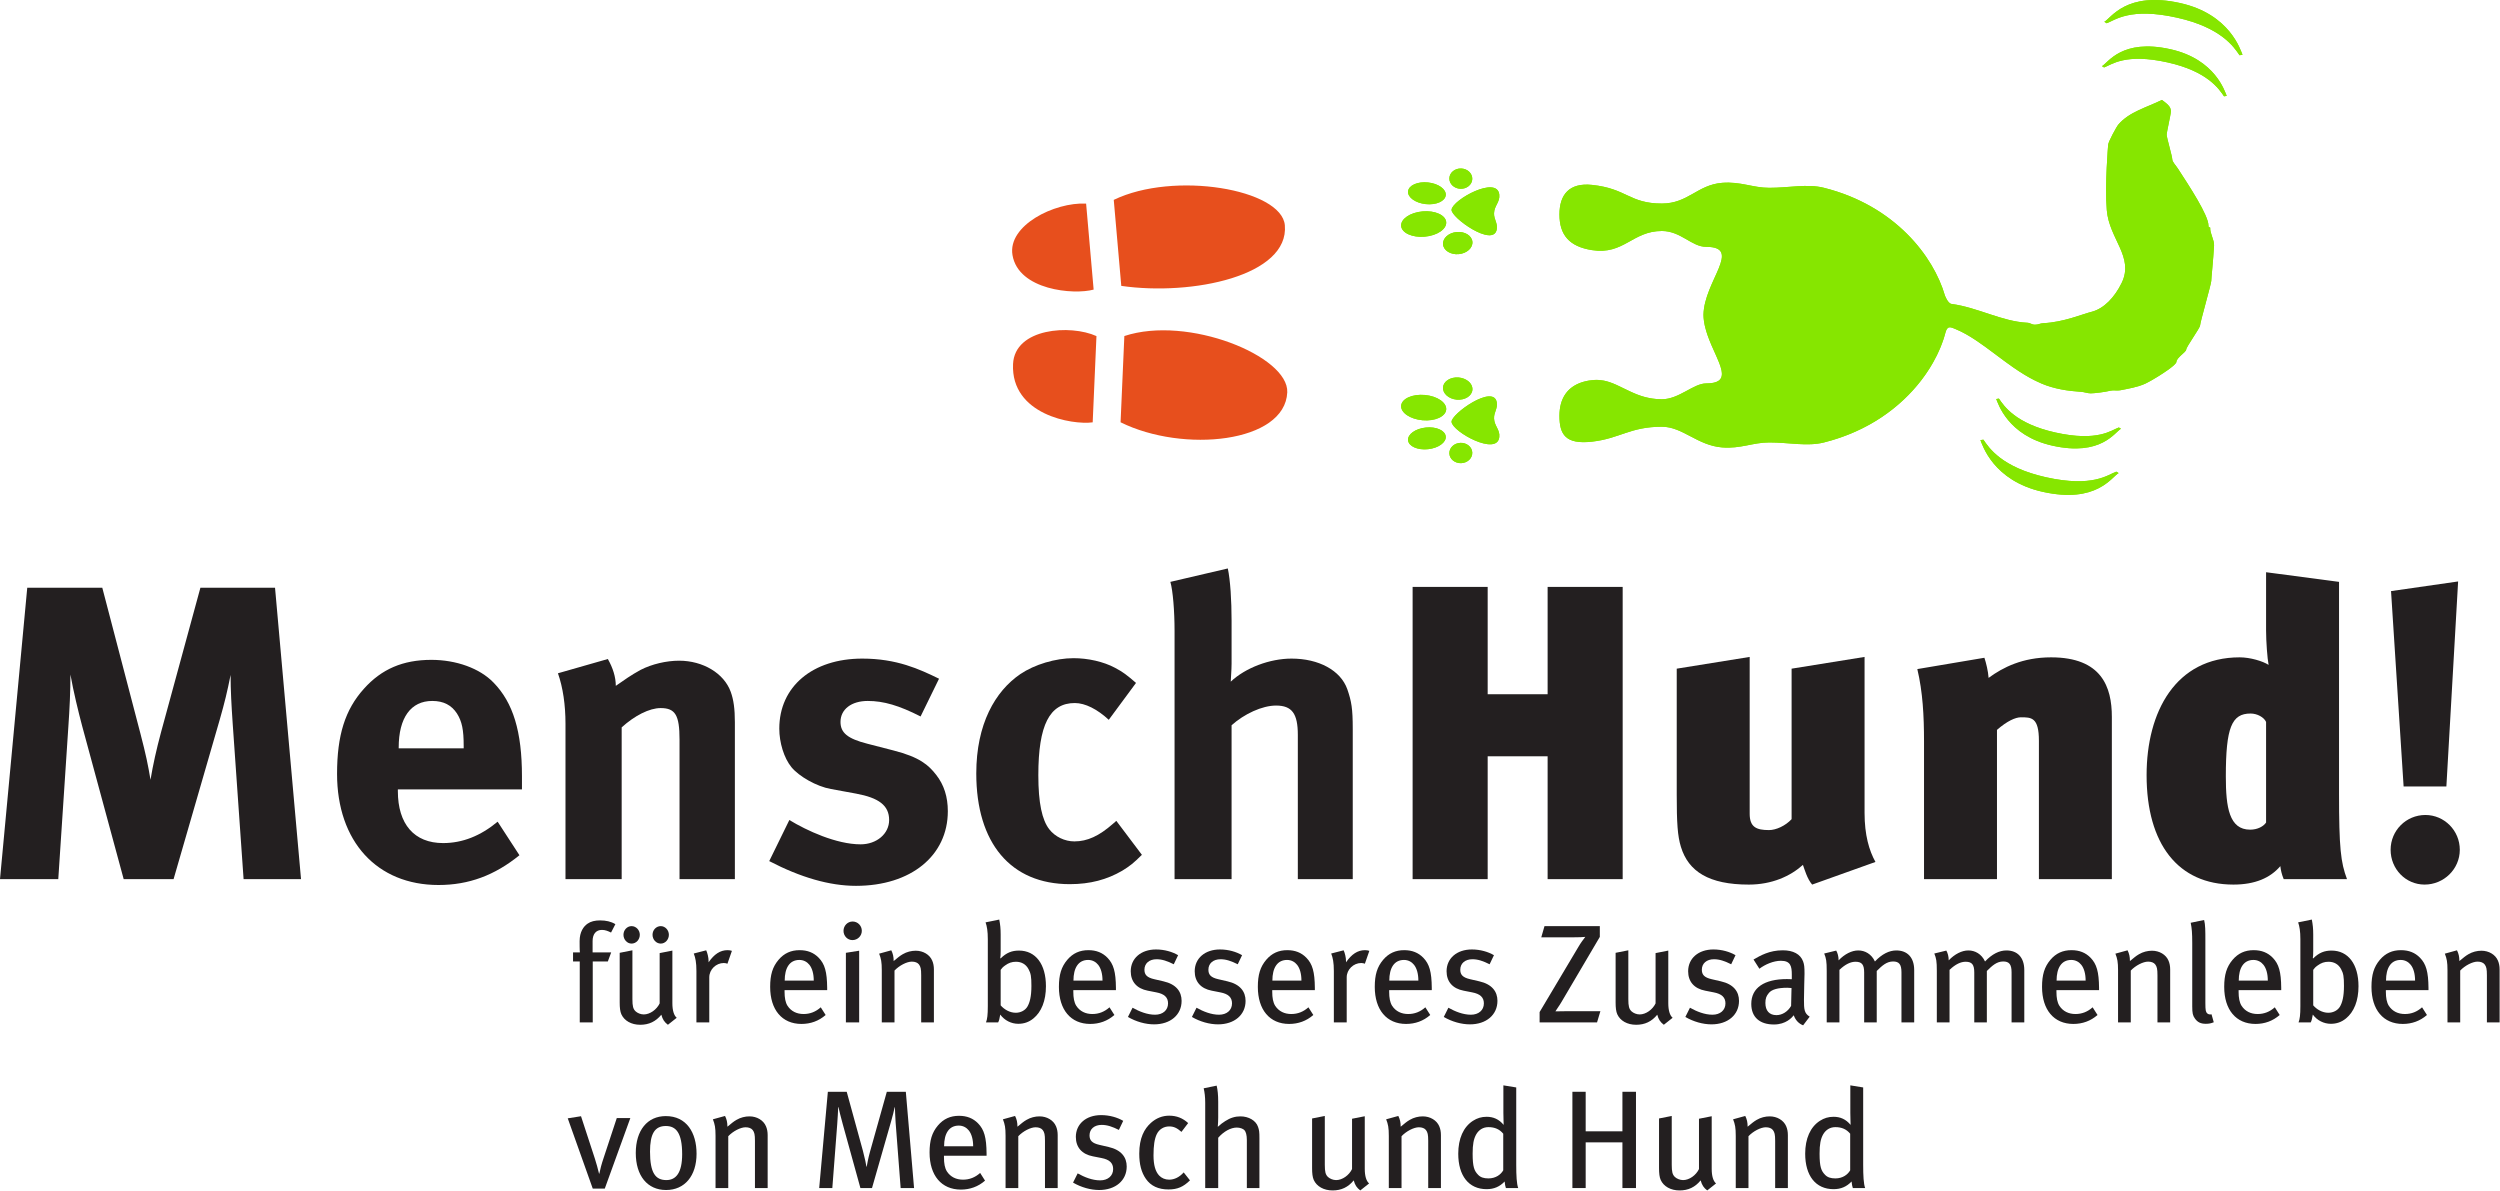 <?xml version="1.0" encoding="UTF-8" standalone="no"?>
<!-- Created with Inkscape (http://www.inkscape.org/) -->

<svg
   xmlns:dc="http://purl.org/dc/elements/1.1/"
   xmlns:cc="http://creativecommons.org/ns#"
   xmlns:rdf="http://www.w3.org/1999/02/22-rdf-syntax-ns#"
   xmlns:svg="http://www.w3.org/2000/svg"
   xmlns="http://www.w3.org/2000/svg"
   version="1.1"
    viewBox="0 0 1272 606"
   
   id="svg2" style="fill:#000" >
  <defs
     id="defs4" />
  <path
     d="m 557.877,171.005 -1.917,43.885 c -10.38,1.428 -41.649,-3.898 -40.524,-29.623 0.803,-18.411 29.262,-20.267 42.442,-14.262 z m 14.191,-0.032 -1.92,43.885 c 31.909,15.798 83.69,10.48 84.812,-15.247 0.806,-18.411 -50.588,-39.355 -82.892,-28.638 z m -19.456,-67.395 3.83,43.767 c -10.109,2.771 -38.293,0.324 -41.293,-17.573 -2.515,-15.029 21.216,-26.947 37.464,-26.194 z m 14.065,-1.883 3.83,43.764 c 36.194,5.199 85.468,-5.197 83.222,-30.853 -1.607,-18.361 -56.412,-27.758 -87.051,-12.911"
     id="path4704"
     style="fill:#e74f1d;fill-opacity:1;fill-rule:evenodd;stroke:none" />
  <g
     transform="translate(1041.615,-134.131)"
     id="g4160"
     style="fill:#86e600;fill-opacity:1;stroke:none">
    <path
       d="m -305.382,327.758 c -1.151,0.867 -1.902,2.06 -2.023,3.419 -0.269,3.113 2.858,5.926 6.988,6.29 4.13,0.361 7.696,-1.867 7.967,-4.981 0.161,-1.828 -0.856,-3.553 -2.557,-4.741 l -10.375,0.013 z m 79.616,0 c 9.224,1.741 16.209,9.516 29.71,9.516 8.729,0 16.106,-8.057 22.501,-8.057 3.184,0 5.257,-0.514 6.5,-1.449 l 102.875,-0.011 c -10.304,13.335 -26.573,25.777 -49.474,31.509 -8.441,2.112 -17.686,-0.024 -27.729,-0.024 -8.407,0 -14.634,3.292 -24.021,2.534 -12.6,-1.017 -20.078,-10.53 -30.653,-10.53 -16.188,0 -21.424,6.016 -35.557,7.601 -13.475,1.512 -16.554,-3.679 -16.554,-13.164 0,-8.099 3.458,-15.987 15.026,-17.923 l 7.375,-0.003 z m 278.653,0 c -1.188,0.672 -2.205,1.214 -2.908,1.538 -3.988,1.833 -8.597,2.565 -12.851,3.411 -1.42,0.282 -3.611,-0.145 -4.938,0.205 -2.747,0.706 -8.262,1.351 -10.035,1.351 -1.77,0 -3.305,-0.703 -4.988,-0.774 -6.648,-0.421 -13.696,-1.512 -19.991,-4.188 -1.143,-0.482 -2.268,-1.003 -3.377,-1.557 l 59.088,0.013 z M -316.186,351.66 c -5.294,0.556 -9.326,3.474 -9.008,6.516 0.319,3.045 4.873,5.06 10.167,4.504 5.294,-0.556 9.326,-3.474 9.005,-6.516 -0.319,-3.045 -4.87,-5.062 -10.164,-4.504 z m -0.5,-16.572 c -6.329,-0.553 -11.713,1.878 -12.026,5.431 -0.311,3.553 4.57,6.882 10.901,7.435 6.332,0.556 11.713,-1.875 12.024,-5.428 0.311,-3.553 -4.57,-6.882 -10.899,-7.438 z m 18.155,24.366 c -3.221,0.113 -5.752,2.518 -5.652,5.37 0.097,2.852 2.792,5.075 6.016,4.962 3.219,-0.111 5.75,-2.515 5.652,-5.37 -0.1,-2.852 -2.795,-5.075 -6.016,-4.962 z m 18.482,-20.549 c -1.522,-9.653 -23.441,5.966 -23.015,9.916 0.543,5.057 23.191,17.562 24.295,7.686 0.424,-3.803 -2.542,-5.618 -2.673,-9.442 -0.113,-3.226 1.896,-4.97 1.393,-8.16"
       id="path4706"
       style="fill:#86e600;fill-opacity:1;fill-rule:evenodd;stroke:none" />
    <path
       d="m -295.007,327.758 c -1.193,-0.843 -2.723,-1.409 -4.425,-1.557 -2.323,-0.205 -4.47,0.411 -5.95,1.543 l 10.375,0.013 z m 61.866,0 c 0.495,-0.079 1.006,-0.153 1.528,-0.213 2.083,-0.24 4.011,-0.132 5.847,0.213 l -7.375,0 z m 66.086,0 c 6.066,-4.562 -7.643,-19.222 -7.828,-33.408 0.224,-17.091 20.075,-34.632 1.327,-34.632 -7.317,0 -12.851,-8.06 -22.501,-8.06 -14.997,0 -19.359,12.268 -35.557,9.732 -11.573,-1.815 -16.554,-7.749 -16.554,-18.16 0,-9.969 4.902,-16.248 16.554,-15.026 17.784,1.862 18.972,9.484 35.557,9.484 13.338,0 18.052,-9.513 30.653,-10.53 9.387,-0.759 15.613,2.534 24.021,2.534 10.043,0 19.288,-2.139 27.729,-0.026 36.318,9.089 55.872,35.059 61.59,54.763 0,0 1.467,4.09 3.398,4.348 13.34,1.778 25.651,8.939 38.588,9.571 1.593,0.071 2.104,0.988 3.877,0.988 1.773,0 2.55,-0.706 4.233,-0.774 10.369,-0.495 19.672,-4.564 24.724,-5.834 6.113,-1.617 11.499,-7.246 15.11,-14.602 6.503,-13.251 -6.334,-22.375 -7.551,-37.082 -1.075,-12.93 0.701,-33.258 0.701,-33.258 0,-1.409 4.317,-9.313 5.202,-10.298 5.584,-6.55 14.634,-8.742 22.119,-12.516 4.022,2.818 4.58,4.082 4.58,5.913 0,1.409 -2.128,10.422 -2.128,11.831 0,1.409 2.837,10.986 2.837,12.395 0,1.409 1.823,3.111 2.974,4.941 5.584,8.592 15.458,23.578 15.458,28.862 0,1.406 0.698,0.495 0.882,1.098 -0.174,2.858 2.131,6.237 1.954,9.055 -0.445,7.957 -1.417,16.606 -1.417,18.015 0,1.409 -5.673,21.126 -5.673,22.535 0,1.406 -7.088,10.986 -7.088,12.395 0,1.196 -4.962,4.154 -4.962,6.195 0,1.591 -7.904,6.735 -12.866,9.55 l -59.088,0 c -14.91,-7.443 -27.068,-20.684 -40.427,-26.188 -1.749,-0.719 -2.916,-1.275 -3.872,-0.616 -0.751,0.519 -1.162,2.031 -1.162,2.031 -1.939,7.657 -6.058,16.388 -12.519,24.758 l -102.875,0.016 z m -149.131,-89.775 c -5.294,-0.558 -9.326,-3.477 -9.008,-6.519 0.319,-3.045 4.873,-5.062 10.167,-4.504 5.294,0.556 9.326,3.474 9.005,6.516 -0.319,3.045 -4.87,5.06 -10.164,4.507 z m -0.5,16.57 c -6.329,0.553 -11.713,-1.878 -12.026,-5.431 -0.311,-3.553 4.57,-6.882 10.901,-7.435 6.332,-0.553 11.713,1.878 12.024,5.428 0.311,3.553 -4.57,6.882 -10.899,7.438 z m 17.254,8.889 c -4.13,0.361 -7.699,-1.867 -7.973,-4.981 -0.269,-3.111 2.858,-5.926 6.988,-6.287 4.13,-0.361 7.696,1.867 7.967,4.978 0.274,3.113 -2.855,5.926 -6.982,6.29 z m 0.901,-33.255 c -3.221,-0.113 -5.752,-2.518 -5.652,-5.37 0.097,-2.852 2.792,-5.075 6.016,-4.962 3.219,0.113 5.75,2.515 5.652,5.368 -0.1,2.855 -2.795,5.075 -6.016,4.965 z m 18.482,20.547 c -1.522,9.656 -23.441,-5.963 -23.015,-9.914 0.543,-5.057 23.191,-17.56 24.295,-7.683 0.424,3.801 -2.542,5.615 -2.673,9.44 -0.113,3.226 1.896,4.97 1.393,8.157"
       id="path4708"
       style="fill:#86e600;fill-opacity:1;fill-rule:evenodd;stroke:none" />
    <path
       d="m -48.667,288.777 c 13.34,1.778 25.651,8.939 38.588,9.571 1.593,0.071 2.104,0.988 3.877,0.988 1.773,0 2.55,-0.706 4.233,-0.774 10.369,-0.495 19.672,-4.564 24.724,-5.834 6.113,-1.617 11.499,-7.246 15.11,-14.602 6.503,-13.251 -6.334,-22.375 -7.551,-37.082 -1.075,-12.93 0.701,-33.258 0.701,-33.258 0,-1.409 4.317,-9.313 5.202,-10.298 5.584,-6.55 14.634,-8.742 22.119,-12.516 4.022,2.818 4.58,4.082 4.58,5.913 0,1.409 -2.128,10.422 -2.128,11.831 0,1.409 2.837,10.986 2.837,12.395 0,1.409 1.823,3.111 2.974,4.941 5.584,8.592 15.458,23.578 15.458,28.862 0,1.406 0.698,0.495 0.882,1.098 -0.174,2.858 2.131,6.237 1.954,9.055 -0.445,7.957 -1.417,16.606 -1.417,18.015 0,1.409 -5.673,21.126 -5.673,22.535 0,1.406 -7.088,10.986 -7.088,12.395 0,1.196 -4.962,4.154 -4.962,6.195 0,1.973 -12.139,9.4 -15.774,11.088 -3.988,1.833 -8.597,2.565 -12.851,3.411 -1.42,0.282 -3.611,-0.145 -4.938,0.205 -2.747,0.706 -8.262,1.351 -10.035,1.351 -1.77,0 -3.305,-0.703 -4.988,-0.774 -6.648,-0.421 -13.696,-1.512 -19.991,-4.188 -16.48,-6.972 -29.449,-21.819 -43.803,-27.732 -1.749,-0.719 -2.916,-1.275 -3.872,-0.616 -0.751,0.519 -1.162,2.031 -1.162,2.031 -5.031,19.867 -24.729,46.956 -61.993,56.283 -8.441,2.112 -17.686,-0.024 -27.729,-0.024 -8.407,0 -14.634,3.292 -24.021,2.534 -12.6,-1.017 -20.078,-10.53 -30.653,-10.53 -16.188,0 -21.424,6.016 -35.557,7.601 -13.475,1.512 -16.554,-3.679 -16.554,-13.164 0,-8.447 3.761,-16.659 16.554,-18.139 12.548,-1.449 19.369,9.729 35.557,9.729 8.729,0 16.106,-8.057 22.501,-8.057 18.748,0 -1.104,-17.776 -1.327,-34.867 0.224,-17.091 20.075,-34.632 1.327,-34.632 -7.317,0 -12.851,-8.06 -22.501,-8.06 -14.997,0 -19.359,12.268 -35.557,9.732 -11.573,-1.815 -16.554,-7.749 -16.554,-18.16 0,-9.969 4.902,-16.248 16.554,-15.026 17.784,1.862 18.972,9.484 35.557,9.484 13.338,0 18.052,-9.513 30.653,-10.53 9.387,-0.759 15.613,2.534 24.021,2.534 10.043,0 19.288,-2.139 27.729,-0.026 36.318,9.089 55.872,35.059 61.59,54.763 0,0 1.467,4.09 3.398,4.348 z"
       id="path4710"
       style="fill:#86e600;fill-opacity:1;stroke:none" />
    <path
       d="m -316.186,351.66 c -5.294,0.556 -9.326,3.474 -9.008,6.516 0.319,3.045 4.873,5.06 10.167,4.504 5.294,-0.556 9.326,-3.474 9.005,-6.516 -0.319,-3.045 -4.87,-5.062 -10.164,-4.504 z"
       id="path4712"
       style="fill:#86e600;fill-opacity:1;stroke:none" />
    <path
       d="m -316.687,335.088 c -6.329,-0.553 -11.713,1.878 -12.026,5.431 -0.311,3.553 4.57,6.882 10.901,7.435 6.332,0.556 11.713,-1.875 12.024,-5.428 0.311,-3.553 -4.57,-6.882 -10.899,-7.438 z"
       id="path4714"
       style="fill:#86e600;fill-opacity:1;stroke:none" />
    <path
       d="m -299.432,326.202 c -4.13,-0.363 -7.699,1.867 -7.973,4.975 -0.269,3.113 2.858,5.926 6.988,6.29 4.13,0.361 7.696,-1.867 7.967,-4.981 0.274,-3.108 -2.855,-5.924 -6.982,-6.284 z"
       id="path4716"
       style="fill:#86e600;fill-opacity:1;stroke:none" />
    <path
       d="m -298.532,359.454 c -3.221,0.113 -5.752,2.518 -5.652,5.37 0.097,2.852 2.792,5.075 6.016,4.962 3.219,-0.111 5.75,-2.515 5.652,-5.37 -0.1,-2.852 -2.795,-5.075 -6.016,-4.962 z"
       id="path4718"
       style="fill:#86e600;fill-opacity:1;stroke:none" />
    <path
       d="m -280.05,338.905 c -1.522,-9.653 -23.441,5.966 -23.015,9.916 0.543,5.057 23.191,17.562 24.295,7.686 0.424,-3.803 -2.542,-5.618 -2.673,-9.442 -0.113,-3.226 1.896,-4.97 1.393,-8.16 z"
       id="path4720"
       style="fill:#86e600;fill-opacity:1;stroke:none" />
    <path
       d="m -316.186,237.984 c -5.294,-0.558 -9.326,-3.477 -9.008,-6.519 0.319,-3.045 4.873,-5.062 10.167,-4.504 5.294,0.556 9.326,3.474 9.005,6.516 -0.319,3.045 -4.87,5.06 -10.164,4.507 z"
       id="path4722"
       style="fill:#86e600;fill-opacity:1;stroke:none" />
    <path
       d="m -316.687,254.553 c -6.329,0.553 -11.713,-1.878 -12.026,-5.431 -0.311,-3.553 4.57,-6.882 10.901,-7.435 6.332,-0.553 11.713,1.878 12.024,5.428 0.311,3.553 -4.57,6.882 -10.899,7.438 z"
       id="path4724"
       style="fill:#86e600;fill-opacity:1;stroke:none" />
    <path
       d="m -299.432,263.442 c -4.13,0.361 -7.699,-1.867 -7.973,-4.981 -0.269,-3.111 2.858,-5.926 6.988,-6.287 4.13,-0.361 7.696,1.867 7.967,4.978 0.274,3.113 -2.855,5.926 -6.982,6.29 z"
       id="path4726"
       style="fill:#86e600;fill-opacity:1;stroke:none" />
    <path
       d="m -298.532,230.188 c -3.221,-0.113 -5.752,-2.518 -5.652,-5.37 0.097,-2.852 2.792,-5.075 6.016,-4.962 3.219,0.113 5.75,2.515 5.652,5.368 -0.1,2.855 -2.795,5.075 -6.016,4.965 z"
       id="path4728"
       style="fill:#86e600;fill-opacity:1;stroke:none" />
    <path
       d="m -280.05,250.734 c -1.522,9.656 -23.441,-5.963 -23.015,-9.914 0.543,-5.057 23.191,-17.56 24.295,-7.683 0.424,3.801 -2.542,5.615 -2.673,9.44 -0.113,3.226 1.896,4.97 1.393,8.157 z"
       id="path4730"
       style="fill:#86e600;fill-opacity:1;stroke:none" />
    <path
       d="m 27.865,167.792 1.072,0.658 c 3.806,-1.351 10.633,-7.406 32.32,-2.565 20.304,4.533 26.141,13.483 28.709,17.254 l 1.37,-0.219 c -0.885,-1.944 -5.639,-18.624 -28.648,-23.749 -24.769,-5.515 -31.685,6.924 -34.822,8.621"
       id="path4732"
       style="fill:#86e600;fill-opacity:1;fill-rule:nonzero;stroke:none" />
    <path
       d="m 27.865,167.792 1.072,0.658 c 3.806,-1.351 10.633,-7.406 32.32,-2.565 20.304,4.533 26.141,13.483 28.709,17.254 l 1.37,-0.219 c -0.885,-1.944 -5.639,-18.624 -28.648,-23.749 -24.769,-5.515 -31.685,6.924 -34.822,8.621 z"
       id="path4734"
       style="fill:#86e600;fill-opacity:1;stroke:none" />
    <path
       d="m 29.058,145.233 1.188,0.73 c 4.214,-1.496 11.784,-8.207 35.815,-2.842 22.493,5.023 28.964,14.942 31.806,19.119 l 1.517,-0.242 c -0.98,-2.154 -6.247,-20.636 -31.743,-26.315 -27.445,-6.111 -35.109,7.672 -38.583,9.55"
       id="path4736"
       style="fill:#86e600;fill-opacity:1;fill-rule:nonzero;stroke:none" />
    <path
       d="m 29.058,145.233 1.188,0.73 c 4.214,-1.496 11.784,-8.207 35.815,-2.842 22.493,5.023 28.964,14.942 31.806,19.119 l 1.517,-0.242 c -0.98,-2.154 -6.247,-20.636 -31.743,-26.315 -27.445,-6.111 -35.109,7.672 -38.583,9.55 z"
       id="path4738"
       style="fill:#86e600;fill-opacity:1;stroke:none" />
    <path
       d="m 37.531,352.277 -1.069,-0.658 c -3.806,1.351 -10.635,7.406 -32.325,2.565 -20.302,-4.533 -26.138,-13.483 -28.706,-17.254 l -1.37,0.219 c 0.885,1.944 5.639,18.624 28.648,23.749 24.769,5.515 31.685,-6.924 34.822,-8.621"
       id="path4740"
       style="fill:#86e600;fill-opacity:1;fill-rule:nonzero;stroke:none" />
    <path
       d="m 37.531,352.277 -1.069,-0.658 c -3.806,1.351 -10.635,7.406 -32.325,2.565 -20.302,-4.533 -26.138,-13.483 -28.706,-17.254 l -1.37,0.219 c 0.885,1.944 5.639,18.624 28.648,23.749 24.769,5.515 31.685,-6.924 34.822,-8.621 z"
       id="path4742"
       style="fill:#86e600;fill-opacity:1;stroke:none" />
    <path
       d="M 36.338,374.836 35.15,374.106 c -4.214,1.496 -11.781,8.207 -35.812,2.839 C -23.158,371.923 -29.627,362.006 -32.471,357.826 l -1.517,0.245 c 0.982,2.154 6.25,20.636 31.746,26.315 27.445,6.111 35.104,-7.672 38.581,-9.55"
       id="path4744"
       style="fill:#86e600;fill-opacity:1;fill-rule:nonzero;stroke:none" />
    <path
       d="M 36.338,374.836 35.15,374.106 c -4.214,1.496 -11.781,8.207 -35.812,2.839 C -23.158,371.923 -29.627,362.006 -32.471,357.826 l -1.517,0.245 c 0.982,2.154 6.25,20.636 31.746,26.315 27.445,6.111 35.104,-7.672 38.581,-9.55 z"
       id="path4746"
       style="fill:#86e600;fill-opacity:1;stroke:none" />
  </g>
  <g
     id="g3274">
    <g
       id="g3229">
      <path
         d="m 320.715,568.862 -6.895,0 -6.753,20.476 c -0.996,2.915 -1.707,5.687 -2.133,7.82 l -0.142,0 c -0.569,-2.418 -1.351,-5.26 -2.133,-7.678 l -7.04,-21.542 -6.753,1.067 12.727,35.761 6.113,0 13.011,-35.904"
         id="path4618"
         style="fill:#231f20;fill-opacity:1;fill-rule:nonzero;stroke:none" />
      <path
         d="m 354.407,586.991 c 0,-10.735 -5.123,-19.124 -15.642,-19.124 -9.384,0 -15.284,7.252 -15.284,18.769 0,11.589 5.9,18.84 15.426,18.84 9.456,0 15.5,-7.18 15.5,-18.485 z m -7.325,0.285 c 0,9.313 -3.058,13.153 -8.033,13.153 -5.547,0 -8.318,-3.627 -8.318,-14.504 0,-8.958 2.344,-13.011 8.033,-13.011 5.118,0 8.318,3.342 8.318,14.362"
         id="path4620"
         style="fill:#231f20;fill-opacity:1;fill-rule:evenodd;stroke:none" />
      <path
         d="m 390.583,604.48 0,-26.944 c 0,-1.635 -0.284,-3.2 -0.853,-4.48 -1.277,-3.057 -4.62,-5.048 -8.389,-5.048 -2.205,0 -4.551,0.569 -6.611,1.778 -1.493,0.853 -2.56,1.778 -4.622,3.484 0,-2.204 -0.356,-3.769 -1.209,-5.474 l -6.184,1.706 c 0.996,2.56 1.351,4.196 1.351,8.46 l 0,26.519 6.469,0 0,-26.376 c 2.418,-2.56 6.255,-4.55 8.815,-4.55 1.636,0 2.916,0.498 3.627,1.422 0.853,1.138 1.138,2.276 1.138,5.474 l 0,24.03 6.469,0"
         id="path4622"
         style="fill:#231f20;fill-opacity:1;fill-rule:nonzero;stroke:none" />
      <path
         d="m 465.076,604.48 -4.193,-48.983 -9.669,0 -8.534,30.428 c -0.922,3.271 -1.491,6.469 -1.704,7.678 l -0.142,0 c -0.142,-1.067 -0.711,-4.053 -1.778,-8.033 l -8.247,-30.073 -9.598,0 -4.409,48.983 6.682,0 2.489,-32.419 c 0.216,-2.56 0.427,-7.038 0.498,-8.744 l 0.142,0 c 0.284,1.28 1.138,4.976 2.205,8.744 l 8.96,32.419 5.897,0 9.74,-33.983 c 0.782,-2.631 1.493,-5.688 1.778,-7.11 l 0.142,0 c 0.071,1.422 0.145,5.119 0.356,7.749 l 2.56,33.343 6.824,0"
         id="path4624"
         style="fill:#231f20;fill-opacity:1;fill-rule:nonzero;stroke:none" />
      <path
         d="m 501.968,588.058 c 0,-0.427 0,-0.924 0,-1.138 -0.071,-8.175 -1.209,-12.157 -4.335,-15.356 -2.492,-2.56 -5.689,-3.84 -9.669,-3.84 -4.412,0 -7.894,1.564 -10.738,4.906 -3.055,3.626 -4.264,7.607 -4.264,13.793 0,11.659 6.042,18.84 15.924,18.84 4.622,0 8.815,-1.494 12.3,-4.551 l -2.489,-3.911 c -2.56,2.276 -5.402,3.413 -8.744,3.413 -3.411,0 -6.326,-1.351 -8.175,-4.195 -1.067,-1.706 -1.491,-4.052 -1.491,-7.109 l 0,-0.853 21.682,0 z m -6.827,-4.835 -14.786,0 c 0,-6.469 2.489,-10.522 7.467,-10.522 2.273,0 3.98,1.066 5.118,2.489 1.42,1.777 2.202,4.621 2.202,8.033"
         id="path4626"
         style="fill:#231f20;fill-opacity:1;fill-rule:evenodd;stroke:none" />
      <path
         d="m 538.152,604.48 0,-26.944 c 0,-1.635 -0.284,-3.2 -0.851,-4.48 -1.28,-3.057 -4.622,-5.048 -8.391,-5.048 -2.202,0 -4.549,0.569 -6.611,1.778 -1.493,0.853 -2.56,1.778 -4.62,3.484 0,-2.204 -0.358,-3.769 -1.209,-5.474 l -6.187,1.706 c 0.996,2.56 1.351,4.196 1.351,8.46 l 0,26.519 6.469,0 0,-26.376 c 2.418,-2.56 6.258,-4.55 8.815,-4.55 1.636,0 2.916,0.498 3.627,1.422 0.853,1.138 1.138,2.276 1.138,5.474 l 0,24.03 6.469,0"
         id="path4628"
         style="fill:#231f20;fill-opacity:1;fill-rule:nonzero;stroke:none" />
      <path
         d="m 573.269,593.532 c 0,-4.693 -2.702,-8.46 -9.245,-9.953 l -4.62,-1.067 c -3.769,-0.853 -5.049,-2.275 -5.049,-4.835 0,-3.199 2.418,-5.331 6.187,-5.331 2.842,0 5.473,0.924 8.744,2.559 l 2.205,-4.621 c -2.916,-1.707 -6.898,-2.915 -11.233,-2.915 -7.68,0 -12.866,4.549 -12.866,11.09 0,5.262 3.055,8.816 8.671,9.883 l 4.338,0.853 c 4.125,0.782 5.971,2.559 5.971,5.616 0,3.484 -2.702,5.758 -6.611,5.758 -3.982,0 -8.033,-1.635 -11.447,-3.555 l -2.347,4.692 c 4.125,2.418 8.958,3.769 13.298,3.769 8.315,0 14.004,-4.835 14.004,-11.944"
         id="path4630"
         style="fill:#231f20;fill-opacity:1;fill-rule:nonzero;stroke:none" />
      <path
         d="m 605.46,600.57 -3.197,-4.053 c -2.133,2.418 -4.765,3.697 -7.393,3.697 -2.062,0 -3.84,-0.782 -5.12,-2.133 -1.852,-1.99 -2.845,-5.26 -2.845,-10.237 0,-4.906 0.495,-8.46 1.707,-10.878 1.209,-2.417 3.556,-3.839 6.258,-3.839 2.273,0 3.909,0.711 6.255,2.773 l 3.411,-4.48 c -2.702,-2.488 -5.829,-3.767 -9.666,-3.767 -3.485,0 -6.614,1.28 -9.245,3.625 -3.411,3.057 -5.971,7.678 -5.971,15.712 0,5.403 1.067,9.527 3.411,12.869 2.489,3.555 6.329,5.332 11.447,5.332 4.551,0 7.535,-1.28 10.949,-4.622"
         id="path4632"
         style="fill:#231f20;fill-opacity:1;fill-rule:nonzero;stroke:none" />
      <path
         d="m 640.795,604.48 0,-25.381 c 0,-3.199 -0.142,-4.124 -0.711,-5.759 -1.067,-3.2 -4.762,-5.332 -8.958,-5.332 -2.629,0 -5.12,0.711 -7.749,2.418 -1.422,0.924 -2.205,1.493 -3.769,2.915 0.142,-1.849 0.213,-3.484 0.213,-4.763 l 0,-7.962 c 0,-3.484 -0.284,-6.114 -0.782,-8.247 l -6.611,1.351 c 0.498,2.062 0.782,4.408 0.782,7.464 l 0,43.297 6.611,0 0,-25.594 c 2.773,-3.2 6.398,-5.189 9.456,-5.189 1.704,0 3.271,0.639 3.911,1.35 0.709,0.782 1.206,2.489 1.206,4.978 l 0,24.456 6.4,0"
         id="path4634"
         style="fill:#231f20;fill-opacity:1;fill-rule:nonzero;stroke:none" />
      <path
         d="m 696.596,602.134 c -1.422,-1.209 -2.205,-3.768 -2.205,-7.394 l 0,-26.802 -6.471,1.28 0,25.595 c -1.491,3.128 -4.904,5.616 -8.104,5.616 -1.565,0 -3.197,-0.711 -4.122,-1.565 -1.28,-1.208 -1.636,-2.63 -1.636,-6.256 l 0,-24.812 -6.469,1.28 0,25.31 c 0,2.56 0.213,4.551 0.851,5.972 1.493,3.27 5.049,5.331 9.6,5.331 4.406,0 7.891,-1.635 10.733,-5.119 0.64,2.417 1.565,3.768 3.342,5.119 l 4.48,-3.555"
         id="path4636"
         style="fill:#231f20;fill-opacity:1;fill-rule:nonzero;stroke:none" />
      <path
         d="m 733.146,604.48 0,-26.944 c 0,-1.635 -0.282,-3.2 -0.851,-4.48 -1.28,-3.057 -4.622,-5.048 -8.389,-5.048 -2.207,0 -4.551,0.569 -6.611,1.778 -1.496,0.853 -2.563,1.778 -4.625,3.484 0,-2.204 -0.353,-3.769 -1.206,-5.474 l -6.187,1.706 c 0.996,2.56 1.351,4.196 1.351,8.46 l 0,26.519 6.471,0 0,-26.376 c 2.418,-2.56 6.255,-4.55 8.815,-4.55 1.636,0 2.913,0.498 3.624,1.422 0.853,1.138 1.138,2.276 1.138,5.474 l 0,24.03 6.469,0"
         id="path4638"
         style="fill:#231f20;fill-opacity:1;fill-rule:nonzero;stroke:none" />
      <path
         d="m 772.456,604.48 c -0.78,-2.204 -0.996,-6.184 -0.996,-11.944 l 0,-39.244 -6.54,-1.066 0,13.863 c 0,2.417 0.142,5.261 0.142,6.256 -2.418,-2.916 -5.26,-4.124 -8.673,-4.124 -2.56,0 -4.765,0.639 -6.969,2.062 -4.833,3.128 -7.462,9.029 -7.462,16.706 0,11.234 5.331,18.058 14.431,18.058 3.769,0 6.682,-1.28 9.171,-3.91 0.213,1.777 0.282,2.275 0.64,3.341 l 6.255,0 z m -7.607,-9.028 c -1.209,2.132 -3.766,4.123 -7.538,4.123 -2.415,0 -4.051,-0.568 -5.257,-1.848 -1.92,-1.991 -2.776,-3.911 -2.776,-10.807 0,-4.621 0.498,-7.464 1.852,-9.811 1.349,-2.275 3.482,-3.625 6.182,-3.625 3.345,0 5.692,1.138 7.538,3.342 l 0,18.627"
         id="path4640"
         style="fill:#231f20;fill-opacity:1;fill-rule:evenodd;stroke:none" />
      <path
         d="m 832.384,604.48 0,-48.983 -6.895,0 0,20.119 -18.698,0 0,-20.119 -6.756,0 0,48.983 6.756,0 0,-23.248 18.698,0 0,23.248 6.895,0"
         id="path4642"
         style="fill:#231f20;fill-opacity:1;fill-rule:nonzero;stroke:none" />
      <path
         d="m 873.116,602.134 c -1.422,-1.209 -2.202,-3.768 -2.202,-7.394 l 0,-26.802 -6.471,1.28 0,25.595 c -1.493,3.128 -4.904,5.616 -8.104,5.616 -1.565,0 -3.2,-0.711 -4.122,-1.565 -1.28,-1.208 -1.638,-2.63 -1.638,-6.256 l 0,-24.812 -6.466,1.28 0,25.31 c 0,2.56 0.211,4.551 0.851,5.972 1.493,3.27 5.049,5.331 9.6,5.331 4.404,0 7.888,-1.635 10.733,-5.119 0.643,2.417 1.565,3.768 3.342,5.119 l 4.478,-3.555"
         id="path4644"
         style="fill:#231f20;fill-opacity:1;fill-rule:nonzero;stroke:none" />
      <path
         d="m 909.668,604.48 0,-26.944 c 0,-1.635 -0.282,-3.2 -0.853,-4.48 -1.28,-3.057 -4.62,-5.048 -8.389,-5.048 -2.205,0 -4.549,0.569 -6.611,1.778 -1.491,0.853 -2.56,1.778 -4.622,3.484 0,-2.204 -0.353,-3.769 -1.206,-5.474 l -6.187,1.706 c 0.996,2.56 1.351,4.196 1.351,8.46 l 0,26.519 6.471,0 0,-26.376 c 2.415,-2.56 6.255,-4.55 8.815,-4.55 1.633,0 2.913,0.498 3.624,1.422 0.853,1.138 1.138,2.276 1.138,5.474 l 0,24.03 6.469,0"
         id="path4646"
         style="fill:#231f20;fill-opacity:1;fill-rule:nonzero;stroke:none" />
      <path
         d="m 948.979,604.48 c -0.782,-2.204 -0.996,-6.184 -0.996,-11.944 l 0,-39.244 -6.54,-1.066 0,13.863 c 0,2.417 0.142,5.261 0.142,6.256 -2.418,-2.916 -5.262,-4.124 -8.673,-4.124 -2.56,0 -4.765,0.639 -6.969,2.062 -4.833,3.128 -7.464,9.029 -7.464,16.706 0,11.234 5.334,18.058 14.433,18.058 3.766,0 6.682,-1.28 9.171,-3.91 0.213,1.777 0.284,2.275 0.64,3.341 l 6.255,0 z m -7.607,-9.028 c -1.209,2.132 -3.769,4.123 -7.538,4.123 -2.415,0 -4.051,-0.568 -5.26,-1.848 -1.917,-1.991 -2.773,-3.911 -2.773,-10.807 0,-4.621 0.5,-7.464 1.852,-9.811 1.349,-2.275 3.482,-3.625 6.182,-3.625 3.342,0 5.692,1.138 7.538,3.342 l 0,18.627"
         id="path4648"
         style="fill:#231f20;fill-opacity:1;fill-rule:evenodd;stroke:none" />
      <path
         d="m 313.108,470.218 c -2.205,-1.351 -4.836,-1.92 -7.749,-1.92 -2.631,0 -4.765,0.498 -6.469,1.707 -1.92,1.351 -3.982,4.052 -3.982,8.886 0,0.569 0,4.977 0.142,5.688 l -3.485,0 0,4.622 3.413,0 0,30.997 6.611,0 0,-30.997 7.678,0 1.707,-4.622 -9.456,0 0,-5.759 c 0,-3.625 1.778,-5.687 4.765,-5.687 1.636,0 3.058,0.569 4.62,1.351 l 2.205,-4.266"
         id="path4650"
         style="fill:#231f20;fill-opacity:1;fill-rule:nonzero;stroke:none" />
      <path
         d="m 340.326,475.621 c 0,-2.418 -1.92,-4.408 -4.125,-4.408 -2.347,0 -4.193,1.99 -4.193,4.408 0,2.417 1.846,4.479 4.193,4.479 2.273,0 4.125,-2.062 4.125,-4.479 z m -14.789,0 c 0,-2.418 -1.92,-4.408 -4.196,-4.408 -2.273,0 -4.122,1.99 -4.122,4.408 0,2.417 1.849,4.479 4.122,4.479 2.347,0 4.196,-2.062 4.196,-4.479 z m 18.769,42.23 c -1.42,-1.209 -2.202,-3.768 -2.202,-7.394 l 0,-26.803 -6.471,1.28 0,25.595 c -1.493,3.128 -4.904,5.616 -8.104,5.616 -1.565,0 -3.2,-0.711 -4.125,-1.565 -1.28,-1.208 -1.636,-2.63 -1.636,-6.256 l 0,-24.812 -6.469,1.28 0,25.31 c 0,2.56 0.213,4.55 0.853,5.973 1.493,3.27 5.049,5.331 9.598,5.331 4.406,0 7.891,-1.635 10.736,-5.119 0.64,2.417 1.565,3.768 3.342,5.119 l 4.478,-3.555"
         id="path4652"
         style="fill:#231f20;fill-opacity:1;fill-rule:evenodd;stroke:none" />
      <path
         d="m 372.396,483.797 c -0.566,-0.213 -1.349,-0.355 -2.202,-0.355 -3.769,0 -6.824,2.062 -9.671,6.186 l 0,-0.64 c 0,-1.778 -0.566,-4.124 -1.204,-5.474 l -6.332,1.635 c 0.856,2.205 1.354,4.55 1.354,8.887 l 0,26.162 6.54,0 0,-22.963 c 0,-3.91 3.413,-7.252 7.393,-7.252 0.711,0 1.209,0.143 1.849,0.356 l 2.273,-6.541"
         id="path4654"
         style="fill:#231f20;fill-opacity:1;fill-rule:evenodd;stroke:none" />
      <path
         d="m 420.867,503.775 c 0,-0.427 0,-0.924 0,-1.138 -0.074,-8.175 -1.209,-12.157 -4.338,-15.356 -2.489,-2.56 -5.686,-3.84 -9.669,-3.84 -4.406,0 -7.891,1.564 -10.733,4.906 -3.058,3.626 -4.269,7.607 -4.269,13.793 0,11.659 6.045,18.84 15.927,18.84 4.622,0 8.815,-1.494 12.3,-4.551 l -2.489,-3.91 c -2.56,2.276 -5.402,3.413 -8.744,3.413 -3.411,0 -6.329,-1.351 -8.175,-4.195 -1.067,-1.706 -1.493,-4.052 -1.493,-7.109 l 0,-0.853 21.684,0 z m -6.827,-4.835 -14.786,0 c 0,-6.469 2.489,-10.522 7.464,-10.522 2.276,0 3.98,1.066 5.118,2.489 1.422,1.777 2.205,4.621 2.205,8.033"
         id="path4656"
         style="fill:#231f20;fill-opacity:1;fill-rule:evenodd;stroke:none" />
      <path
         d="m 438.495,473.63 c 0,-2.702 -2.133,-4.764 -4.694,-4.764 -2.56,0 -4.62,2.133 -4.62,4.764 0,2.56 1.991,4.693 4.549,4.693 2.631,0 4.765,-2.133 4.765,-4.693 z m -1.351,46.567 0,-36.472 -6.753,1.067 0,35.405 6.753,0"
         id="path4658"
         style="fill:#231f20;fill-opacity:1;fill-rule:evenodd;stroke:none" />
      <path
         d="m 475.169,520.197 0,-26.944 c 0,-1.635 -0.284,-3.2 -0.853,-4.48 -1.28,-3.057 -4.62,-5.047 -8.389,-5.047 -2.205,0 -4.551,0.569 -6.614,1.778 -1.491,0.853 -2.557,1.778 -4.62,3.484 0,-2.204 -0.356,-3.769 -1.209,-5.474 l -6.184,1.706 c 0.996,2.56 1.351,4.196 1.351,8.46 l 0,26.519 6.469,0 0,-26.376 c 2.418,-2.56 6.255,-4.55 8.815,-4.55 1.636,0 2.916,0.498 3.624,1.422 0.856,1.138 1.138,2.276 1.138,5.474 l 0,24.03 6.471,0"
         id="path4660"
         style="fill:#231f20;fill-opacity:1;fill-rule:nonzero;stroke:none" />
      <path
         d="m 532.173,501.784 c 0,-11.233 -5.26,-18.129 -13.722,-18.129 -3.556,0 -6.398,1.067 -9.313,3.982 l -0.213,-0.142 c 0.142,-0.427 0.213,-2.204 0.213,-3.698 l 0,-8.246 c 0,-3.129 -0.213,-5.048 -0.711,-7.678 l -6.967,1.422 c 0.711,1.991 1.138,4.55 1.138,8.531 l 0,34.055 c 0,4.621 -0.284,6.611 -0.924,8.317 l 6.184,0 c 0.569,-1.137 0.64,-1.706 1.067,-3.981 2.205,2.986 5.618,4.692 9.171,4.692 2.916,0 5.405,-0.854 7.678,-2.703 4.125,-3.341 6.4,-9.028 6.4,-16.422 z m -7.393,-0.142 c 0,5.474 -0.856,8.46 -1.994,10.451 -1.135,1.991 -3.479,3.199 -5.971,3.199 -3.126,0 -5.971,-1.777 -7.678,-3.768 l 0,-18.058 c 0.711,-0.924 0.924,-1.279 2.205,-2.204 1.849,-1.351 3.485,-1.92 5.615,-1.92 2.702,0 4.978,1.209 6.327,3.698 1.212,2.204 1.496,3.839 1.496,8.602"
         id="path4662"
         style="fill:#231f20;fill-opacity:1;fill-rule:evenodd;stroke:none" />
      <path
         d="m 567.788,503.775 c 0,-0.427 0,-0.924 0,-1.138 -0.071,-8.175 -1.212,-12.157 -4.338,-15.356 -2.489,-2.56 -5.689,-3.84 -9.669,-3.84 -4.409,0 -7.894,1.564 -10.736,4.906 -3.055,3.626 -4.267,7.607 -4.267,13.793 0,11.659 6.045,18.84 15.924,18.84 4.622,0 8.818,-1.494 12.303,-4.551 l -2.489,-3.91 c -2.56,2.276 -5.402,3.413 -8.744,3.413 -3.413,0 -6.329,-1.351 -8.175,-4.195 -1.069,-1.706 -1.493,-4.052 -1.493,-7.109 l 0,-0.853 21.684,0 z m -6.827,-4.835 -14.789,0 c 0,-6.469 2.492,-10.522 7.467,-10.522 2.276,0 3.98,1.066 5.118,2.489 1.422,1.777 2.205,4.621 2.205,8.033"
         id="path4664"
         style="fill:#231f20;fill-opacity:1;fill-rule:evenodd;stroke:none" />
      <path
         d="m 601.198,509.249 c 0,-4.693 -2.702,-8.46 -9.242,-9.953 l -4.622,-1.067 c -3.766,-0.853 -5.046,-2.275 -5.046,-4.835 0,-3.199 2.418,-5.331 6.184,-5.331 2.845,0 5.476,0.924 8.744,2.559 l 2.207,-4.621 c -2.918,-1.707 -6.898,-2.915 -11.236,-2.915 -7.678,0 -12.866,4.549 -12.866,11.09 0,5.262 3.058,8.816 8.673,9.883 l 4.338,0.853 c 4.122,0.782 5.971,2.559 5.971,5.616 0,3.484 -2.702,5.758 -6.611,5.758 -3.982,0 -8.033,-1.635 -11.447,-3.555 l -2.347,4.692 c 4.122,2.418 8.958,3.769 13.296,3.769 8.318,0 14.004,-4.834 14.004,-11.944"
         id="path4666"
         style="fill:#231f20;fill-opacity:1;fill-rule:nonzero;stroke:none" />
      <path
         d="m 633.747,509.249 c 0,-4.693 -2.702,-8.46 -9.242,-9.953 l -4.622,-1.067 c -3.766,-0.853 -5.046,-2.275 -5.046,-4.835 0,-3.199 2.415,-5.331 6.184,-5.331 2.842,0 5.473,0.924 8.747,2.559 l 2.202,-4.621 c -2.916,-1.707 -6.895,-2.915 -11.233,-2.915 -7.678,0 -12.866,4.549 -12.866,11.09 0,5.262 3.055,8.816 8.673,9.883 l 4.335,0.853 c 4.125,0.782 5.974,2.559 5.974,5.616 0,3.484 -2.702,5.758 -6.614,5.758 -3.98,0 -8.033,-1.635 -11.447,-3.555 l -2.344,4.692 c 4.122,2.418 8.955,3.769 13.293,3.769 8.318,0 14.007,-4.834 14.007,-11.944"
         id="path4668"
         style="fill:#231f20;fill-opacity:1;fill-rule:nonzero;stroke:none" />
      <path
         d="m 668.996,503.775 c 0,-0.427 0,-0.924 0,-1.138 -0.071,-8.175 -1.206,-12.157 -4.338,-15.356 -2.486,-2.56 -5.686,-3.84 -9.669,-3.84 -4.406,0 -7.891,1.564 -10.736,4.906 -3.058,3.626 -4.264,7.607 -4.264,13.793 0,11.659 6.042,18.84 15.927,18.84 4.62,0 8.813,-1.494 12.297,-4.551 l -2.489,-3.91 c -2.56,2.276 -5.402,3.413 -8.744,3.413 -3.413,0 -6.326,-1.351 -8.175,-4.195 -1.067,-1.706 -1.493,-4.052 -1.493,-7.109 l 0,-0.853 21.684,0 z m -6.824,-4.835 -14.789,0 c 0,-6.469 2.489,-10.522 7.464,-10.522 2.276,0 3.982,1.066 5.12,2.489 1.422,1.777 2.205,4.621 2.205,8.033"
         id="path4670"
         style="fill:#231f20;fill-opacity:1;fill-rule:evenodd;stroke:none" />
      <path
         d="m 696.72,483.797 c -0.569,-0.213 -1.351,-0.355 -2.205,-0.355 -3.766,0 -6.824,2.062 -9.669,6.186 l 0,-0.64 c 0,-1.778 -0.569,-4.124 -1.209,-5.474 l -6.326,1.635 c 0.853,2.205 1.351,4.55 1.351,8.887 l 0,26.162 6.54,0 0,-22.963 c 0,-3.91 3.413,-7.252 7.396,-7.252 0.711,0 1.206,0.143 1.849,0.356 l 2.273,-6.541"
         id="path4672"
         style="fill:#231f20;fill-opacity:1;fill-rule:evenodd;stroke:none" />
      <path
         d="m 728.489,503.775 c 0,-0.427 0,-0.924 0,-1.138 -0.071,-8.175 -1.209,-12.157 -4.335,-15.356 -2.489,-2.56 -5.689,-3.84 -9.671,-3.84 -4.406,0 -7.891,1.564 -10.733,4.906 -3.058,3.626 -4.267,7.607 -4.267,13.793 0,11.659 6.045,18.84 15.924,18.84 4.622,0 8.818,-1.494 12.303,-4.551 l -2.492,-3.91 c -2.557,2.276 -5.402,3.413 -8.744,3.413 -3.411,0 -6.326,-1.351 -8.175,-4.195 -1.067,-1.706 -1.491,-4.052 -1.491,-7.109 l 0,-0.853 21.682,0 z m -6.824,-4.835 -14.789,0 c 0,-6.469 2.489,-10.522 7.467,-10.522 2.276,0 3.98,1.066 5.118,2.489 1.422,1.777 2.205,4.621 2.205,8.033"
         id="path4674"
         style="fill:#231f20;fill-opacity:1;fill-rule:evenodd;stroke:none" />
      <path
         d="m 761.902,509.249 c 0,-4.693 -2.702,-8.46 -9.245,-9.953 l -4.62,-1.067 c -3.766,-0.853 -5.046,-2.275 -5.046,-4.835 0,-3.199 2.415,-5.331 6.184,-5.331 2.845,0 5.473,0.924 8.744,2.559 l 2.205,-4.621 c -2.916,-1.707 -6.895,-2.915 -11.233,-2.915 -7.678,0 -12.869,4.549 -12.869,11.09 0,5.262 3.058,8.816 8.676,9.883 l 4.335,0.853 c 4.122,0.782 5.971,2.559 5.971,5.616 0,3.484 -2.7,5.758 -6.611,5.758 -3.98,0 -8.033,-1.635 -11.447,-3.555 l -2.344,4.692 c 4.122,2.418 8.955,3.769 13.293,3.769 8.318,0 14.007,-4.834 14.007,-11.944"
         id="path4676"
         style="fill:#231f20;fill-opacity:1;fill-rule:nonzero;stroke:none" />
      <path
         d="m 814.276,514.51 -17.987,0 c -1.778,0 -3.413,0 -4.907,0.071 0.856,-1.421 1.991,-2.844 3.055,-4.692 l 19.554,-33.202 0,-5.474 -28.153,0 -1.636,5.686 16.778,0 c 2.418,0 4.196,-0.071 5.618,-0.213 -0.996,1.28 -2.418,3.2 -3.485,5.048 l -19.764,33.202 0,5.261 29.22,0 1.707,-5.688"
         id="path4678"
         style="fill:#231f20;fill-opacity:1;fill-rule:nonzero;stroke:none" />
      <path
         d="m 851.029,517.851 c -1.422,-1.209 -2.205,-3.768 -2.205,-7.394 l 0,-26.803 -6.469,1.28 0,25.595 c -1.493,3.128 -4.907,5.616 -8.104,5.616 -1.565,0 -3.2,-0.711 -4.125,-1.565 -1.277,-1.208 -1.636,-2.63 -1.636,-6.256 l 0,-24.812 -6.469,1.28 0,25.31 c 0,2.56 0.213,4.55 0.853,5.973 1.493,3.27 5.049,5.331 9.598,5.331 4.409,0 7.891,-1.635 10.736,-5.119 0.64,2.417 1.565,3.768 3.342,5.119 l 4.478,-3.555"
         id="path4680"
         style="fill:#231f20;fill-opacity:1;fill-rule:nonzero;stroke:none" />
      <path
         d="m 884.808,509.249 c 0,-4.693 -2.7,-8.46 -9.242,-9.953 l -4.622,-1.067 c -3.766,-0.853 -5.046,-2.275 -5.046,-4.835 0,-3.199 2.418,-5.331 6.184,-5.331 2.845,0 5.476,0.924 8.747,2.559 l 2.202,-4.621 c -2.916,-1.707 -6.895,-2.915 -11.231,-2.915 -7.68,0 -12.869,4.549 -12.869,11.09 0,5.262 3.058,8.816 8.673,9.883 l 4.335,0.853 c 4.125,0.782 5.974,2.559 5.974,5.616 0,3.484 -2.702,5.758 -6.614,5.758 -3.98,0 -8.033,-1.635 -11.447,-3.555 l -2.344,4.692 c 4.122,2.418 8.958,3.769 13.293,3.769 8.318,0 14.007,-4.834 14.007,-11.944"
         id="path4682"
         style="fill:#231f20;fill-opacity:1;fill-rule:nonzero;stroke:none" />
      <path
         d="m 920.77,517.282 c -2.773,-1.706 -2.916,-3.697 -2.916,-8.602 0,-5.189 0.282,-10.664 0.282,-13.224 0,-3.484 -0.14,-4.692 -0.709,-6.256 -1.354,-3.768 -5.12,-5.688 -10.309,-5.688 -6.895,0 -11.447,2.702 -14.931,4.692 l 2.987,4.692 c 2.916,-2.204 7.18,-4.052 10.949,-4.052 4.975,0 5.544,2.844 5.544,7.038 l 0,2.346 c -0.924,-0.071 -1.633,-0.071 -2.486,-0.071 -11.518,0 -18.129,4.408 -18.129,12.655 0,6.825 4.404,10.451 11.515,10.451 6.187,0 9.171,-3.555 10.096,-4.693 0.853,2.489 2.56,4.266 4.765,5.12 l 3.342,-4.409 z m -9.245,-14.575 -0.211,9.101 c -1.636,2.844 -4.48,4.692 -7.467,4.692 -3.624,0 -5.615,-2.275 -5.615,-6.185 0,-2.346 0.498,-3.626 1.849,-5.19 1.42,-1.635 4.406,-2.56 9.311,-2.56 0.569,0 1.14,0.071 2.133,0.142"
         id="path4684"
         style="fill:#231f20;fill-opacity:1;fill-rule:evenodd;stroke:none" />
      <path
         d="m 973.942,520.197 0,-26.589 c 0,-6.54 -3.556,-10.024 -9.103,-10.024 -3.624,0 -7.322,1.849 -10.875,5.617 -1.778,-3.839 -5.118,-5.617 -8.46,-5.617 -3.345,0 -6.967,1.849 -10.024,5.048 0,-1.991 -0.498,-3.767 -1.212,-4.976 l -6.113,1.493 c 0.996,2.489 1.28,3.84 1.28,8.887 l 0,26.162 6.469,0 0,-26.731 c 3.058,-2.915 5.76,-4.124 8.175,-4.124 3.274,0 4.409,1.494 4.409,5.474 l 0,25.381 6.398,0 0,-26.162 c 2.702,-2.702 5.052,-4.834 8.32,-4.834 2.987,0 4.264,1.422 4.264,5.474 l 0,25.522 6.471,0"
         id="path4686"
         style="fill:#231f20;fill-opacity:1;fill-rule:nonzero;stroke:none" />
      <path
         d="m 1029.961,520.197 0,-26.589 c 0,-6.54 -3.553,-10.024 -9.097,-10.024 -3.627,0 -7.325,1.849 -10.878,5.617 -1.778,-3.839 -5.12,-5.617 -8.463,-5.617 -3.34,0 -6.966,1.849 -10.022,5.048 0,-1.991 -0.498,-3.767 -1.209,-4.976 l -6.113,1.493 c 0.993,2.489 1.277,3.84 1.277,8.887 l 0,26.162 6.471,0 0,-26.731 c 3.058,-2.915 5.758,-4.124 8.175,-4.124 3.271,0 4.406,1.494 4.406,5.474 l 0,25.381 6.4,0 0,-26.162 c 2.7,-2.702 5.046,-4.834 8.318,-4.834 2.987,0 4.264,1.422 4.264,5.474 l 0,25.522 6.469,0"
         id="path4688"
         style="fill:#231f20;fill-opacity:1;fill-rule:nonzero;stroke:none" />
      <path
         d="m 1067.999,503.775 c 0,-0.427 0,-0.924 0,-1.138 -0.074,-8.175 -1.212,-12.157 -4.338,-15.356 -2.489,-2.56 -5.686,-3.84 -9.666,-3.84 -4.412,0 -7.894,1.564 -10.738,4.906 -3.058,3.626 -4.267,7.607 -4.267,13.793 0,11.659 6.045,18.84 15.927,18.84 4.62,0 8.816,-1.494 12.3,-4.551 l -2.489,-3.91 c -2.56,2.276 -5.402,3.413 -8.744,3.413 -3.413,0 -6.329,-1.351 -8.178,-4.195 -1.064,-1.706 -1.491,-4.052 -1.491,-7.109 l 0,-0.853 21.684,0 z m -6.827,-4.835 -14.786,0 c 0,-6.469 2.486,-10.522 7.464,-10.522 2.276,0 3.982,1.066 5.12,2.489 1.42,1.777 2.202,4.621 2.202,8.033"
         id="path4690"
         style="fill:#231f20;fill-opacity:1;fill-rule:evenodd;stroke:none" />
      <path
         d="m 1104.183,520.197 0,-26.944 c 0,-1.635 -0.284,-3.2 -0.853,-4.48 -1.28,-3.057 -4.62,-5.047 -8.389,-5.047 -2.205,0 -4.551,0.569 -6.614,1.778 -1.491,0.853 -2.558,1.778 -4.62,3.484 0,-2.204 -0.355,-3.769 -1.209,-5.474 l -6.184,1.706 c 0.996,2.56 1.349,4.196 1.349,8.46 l 0,26.519 6.471,0 0,-26.376 c 2.418,-2.56 6.255,-4.55 8.816,-4.55 1.636,0 2.913,0.498 3.627,1.422 0.851,1.138 1.138,2.276 1.138,5.474 l 0,24.03 6.469,0"
         id="path4692"
         style="fill:#231f20;fill-opacity:1;fill-rule:nonzero;stroke:none" />
      <path
         d="m 1126.36,520.126 -1.138,-4.052 c -0.782,0.213 -1.778,0 -2.205,-0.498 -0.714,-0.64 -0.924,-1.493 -0.924,-5.261 l 0,-32.063 c 0,-4.409 0,-7.821 -0.64,-10.167 l -6.824,1.422 c 0.566,2.773 0.782,5.189 0.782,10.238 l 0,32.277 c 0,3.484 0.282,4.692 1.349,6.184 1.351,1.92 2.987,2.703 5.544,2.703 1.567,0 2.702,-0.214 4.056,-0.783"
         id="path4694"
         style="fill:#231f20;fill-opacity:1;fill-rule:nonzero;stroke:none" />
      <path
         d="m 1160.687,503.775 c 0,-0.427 0,-0.924 0,-1.138 -0.068,-8.175 -1.206,-12.157 -4.335,-15.356 -2.489,-2.56 -5.686,-3.84 -9.669,-3.84 -4.406,0 -7.891,1.564 -10.736,4.906 -3.058,3.626 -4.267,7.607 -4.267,13.793 0,11.659 6.042,18.84 15.927,18.84 4.62,0 8.816,-1.494 12.297,-4.551 l -2.486,-3.91 c -2.56,2.276 -5.405,3.413 -8.744,3.413 -3.413,0 -6.327,-1.351 -8.175,-4.195 -1.067,-1.706 -1.496,-4.052 -1.496,-7.109 l 0,-0.853 21.684,0 z m -6.824,-4.835 -14.786,0 c 0,-6.469 2.489,-10.522 7.464,-10.522 2.273,0 3.982,1.066 5.117,2.489 1.422,1.777 2.205,4.621 2.205,8.033"
         id="path4696"
         style="fill:#231f20;fill-opacity:1;fill-rule:evenodd;stroke:none" />
      <path
         d="m 1200.002,501.784 c 0,-11.233 -5.262,-18.129 -13.722,-18.129 -3.556,0 -6.398,1.067 -9.313,3.982 l -0.213,-0.142 c 0.142,-0.427 0.213,-2.204 0.213,-3.698 l 0,-8.246 c 0,-3.129 -0.213,-5.048 -0.711,-7.678 l -6.966,1.422 c 0.709,1.991 1.138,4.55 1.138,8.531 l 0,34.055 c 0,4.621 -0.284,6.611 -0.927,8.317 l 6.187,0 c 0.569,-1.137 0.64,-1.706 1.067,-3.981 2.204,2.986 5.615,4.692 9.171,4.692 2.916,0 5.402,-0.854 7.678,-2.703 4.125,-3.341 6.4,-9.028 6.4,-16.422 z m -7.396,-0.142 c 0,5.474 -0.853,8.46 -1.991,10.451 -1.138,1.991 -3.482,3.199 -5.971,3.199 -3.129,0 -5.974,-1.777 -7.678,-3.768 l 0,-18.058 c 0.711,-0.924 0.922,-1.279 2.202,-2.204 1.852,-1.351 3.485,-1.92 5.618,-1.92 2.702,0 4.975,1.209 6.329,3.698 1.206,2.204 1.491,3.839 1.491,8.602"
         id="path4698"
         style="fill:#231f20;fill-opacity:1;fill-rule:evenodd;stroke:none" />
      <path
         d="m 1235.614,503.775 c 0,-0.427 0,-0.924 0,-1.138 -0.071,-8.175 -1.209,-12.157 -4.335,-15.356 -2.489,-2.56 -5.689,-3.84 -9.669,-3.84 -4.409,0 -7.891,1.564 -10.736,4.906 -3.058,3.626 -4.267,7.607 -4.267,13.793 0,11.659 6.042,18.84 15.924,18.84 4.622,0 8.816,-1.494 12.3,-4.551 l -2.489,-3.91 c -2.558,2.276 -5.399,3.413 -8.742,3.413 -3.413,0 -6.327,-1.351 -8.178,-4.195 -1.067,-1.706 -1.493,-4.052 -1.493,-7.109 l 0,-0.853 21.684,0 z m -6.824,-4.835 -14.789,0 c 0,-6.469 2.489,-10.522 7.467,-10.522 2.273,0 3.98,1.066 5.117,2.489 1.422,1.777 2.204,4.621 2.204,8.033"
         id="path4700"
         style="fill:#231f20;fill-opacity:1;fill-rule:evenodd;stroke:none" />
      <path
         d="m 1271.801,520.197 0,-26.944 c 0,-1.635 -0.287,-3.2 -0.853,-4.48 -1.28,-3.057 -4.622,-5.047 -8.391,-5.047 -2.202,0 -4.549,0.569 -6.611,1.778 -1.493,0.853 -2.56,1.778 -4.62,3.484 0,-2.204 -0.358,-3.769 -1.212,-5.474 l -6.182,1.706 c 0.996,2.56 1.349,4.196 1.349,8.46 l 0,26.519 6.469,0 0,-26.376 c 2.418,-2.56 6.258,-4.55 8.818,-4.55 1.633,0 2.913,0.498 3.627,1.422 0.853,1.138 1.138,2.276 1.138,5.474 l 0,24.03 6.469,0"
         id="path4702"
         style="fill:#231f20;fill-opacity:1;fill-rule:nonzero;stroke:none" />
    </g>
    <g
       id="g3216">
      <path
         d="M 13.865,299.044 0,447.304 l 29.651,0 5.12,-77.437 c 0.642,-9.173 1.066,-17.919 1.066,-26.666 1.496,8.533 4.053,18.986 5.975,26.239 l 21.118,77.864 25.386,0 23.466,-81.064 c 2.56,-8.959 3.84,-14.293 5.547,-22.826 0,7.893 0.426,15.36 1.066,24.746 l 5.546,79.144 29.225,0 -13.227,-148.26 -37.971,0 -20.052,73.596 c -2.346,8.747 -4.054,16.426 -5.334,24.106 -1.28,-7.679 -2.346,-12.799 -5.12,-23.466 l -19.412,-74.236 -38.187,0"
         id="path4748"
         style="fill:#231f20;fill-opacity:1;fill-rule:nonzero;stroke:none" />
      <path
         d="m 253.201,418.079 c -8.747,7.252 -17.918,10.879 -27.731,10.879 -14.721,0 -23.04,-9.599 -23.04,-26.453 l 0,-0.853 63.143,0 c 0,-1.92 0,-4.267 0,-6.612 0,-22.826 -4.479,-37.546 -14.506,-47.785 -7.039,-7.253 -18.984,-11.519 -31.571,-11.519 -14.505,0 -25.386,4.694 -34.345,14.719 -9.599,10.666 -13.653,23.679 -13.653,43.304 0,34.346 20.264,56.532 51.623,56.532 15.361,0 28.585,-4.907 41.171,-15.147 l -11.092,-17.065 z m -50.343,-37.332 0,-0.427 c 0,-15.147 6.185,-23.679 17.064,-23.679 5.759,0 9.813,2.133 12.587,6.399 2.56,4.054 3.412,8.319 3.412,16.427 l 0,1.28 -33.063,0"
         id="path4750"
         style="fill:#231f20;fill-opacity:1;fill-rule:evenodd;stroke:none" />
      <path
         d="m 283.881,342.563 c 2.56,7.252 3.84,16.211 3.84,25.598 l 0,79.144 28.588,0 0,-77.224 c 6.611,-5.973 14.078,-9.812 19.838,-9.812 7.467,0 9.598,3.626 9.598,15.998 l 0,71.038 28.161,0 0,-79.784 c 0,-6.826 -0.64,-11.519 -2.133,-15.573 -3.413,-9.385 -14.081,-15.785 -26.241,-15.785 -6.4,0 -13.865,1.707 -19.625,4.691 -4.694,2.561 -8.318,5.121 -12.587,8.107 0,-4.479 -1.493,-9.172 -4.053,-13.652 l -25.385,7.254"
         id="path4752"
         style="fill:#231f20;fill-opacity:1;fill-rule:nonzero;stroke:none" />
      <path
         d="m 477.779,345.335 c -10.027,-4.905 -21.545,-10.239 -39.039,-10.239 -25.385,0 -42.236,14.292 -42.236,35.624 0,7.04 2.344,14.933 6.184,19.626 3.84,4.694 12.8,9.813 20.051,11.093 l 12.8,2.347 c 11.52,2.133 16.854,5.972 16.854,13.439 0,7.04 -6.4,12.373 -14.507,12.373 -12.374,0 -27.518,-7.039 -36.265,-12.373 l -10.238,20.906 c 15.998,8.319 30.716,12.586 44.156,12.586 27.945,0 46.716,-15.36 46.716,-37.972 0,-7.253 -1.92,-13.44 -5.971,-18.559 -3.84,-4.907 -8.32,-8.959 -21.758,-12.373 l -13.23,-3.413 c -10.024,-2.56 -13.651,-5.547 -13.651,-11.093 0,-6.399 5.547,-10.666 13.867,-10.666 8.107,0 16.001,2.346 26.878,7.892 l 9.387,-19.199"
         id="path4754"
         style="fill:#231f20;fill-opacity:1;fill-rule:nonzero;stroke:none" />
      <path
         d="m 578.007,347.468 c -4.694,-4.053 -6.616,-5.545 -10.667,-7.679 -5.974,-3.2 -13.867,-4.907 -21.121,-4.907 -9.174,0 -19.838,3.2 -27.092,8.106 -12.8,8.746 -22.398,25.384 -22.398,50.557 0,35.412 17.494,56.318 47.57,56.318 10.454,0 18.987,-2.347 26.668,-6.826 3.838,-2.347 5.758,-3.84 10.027,-8.106 l -13.014,-17.28 -1.707,1.493 c -7.04,6.186 -13.011,8.96 -19.625,8.96 -4.907,0 -9.814,-2.347 -12.8,-6.187 -3.627,-4.694 -5.547,-13.226 -5.547,-27.518 0,-25.6 5.76,-36.693 18.561,-36.693 5.331,0 11.518,3.201 17.278,8.533 l 13.867,-18.772"
         id="path4756"
         style="fill:#231f20;fill-opacity:1;fill-rule:nonzero;stroke:none" />
      <path
         d="m 595.485,296.057 c 1.277,4.48 2.131,14.721 2.131,24.958 l 0,126.289 29.012,0 0,-78.29 c 6.403,-5.76 15.574,-10.027 22.614,-10.027 8.104,0 11.094,4.053 11.094,14.934 l 0,73.383 27.945,0 0,-76.37 c 0,-10.453 -0.64,-14.08 -2.773,-20.266 -3.413,-9.601 -14.507,-15.572 -28.372,-15.572 -11.094,0 -23.465,4.694 -30.934,11.732 0,-1.28 0.427,-5.762 0.427,-9.172 l 0,-21.761 c 0,-10.451 -0.637,-20.691 -1.92,-26.665 l -29.222,6.827"
         id="path4758"
         style="fill:#231f20;fill-opacity:1;fill-rule:nonzero;stroke:none" />
      <path
         d="m 825.615,447.304 0,-148.687 -38.185,0 0,54.611 -30.503,0 0,-54.611 -38.188,0 0,148.687 38.188,0 0,-62.504 30.503,0 0,62.504 38.185,0"
         id="path4760"
         style="fill:#231f20;fill-opacity:1;fill-rule:nonzero;stroke:none" />
      <path
         d="m 948.686,334.243 -37.119,5.974 0,76.583 c -3.2,3.413 -7.894,5.546 -11.52,5.546 -6.4,0 -9.811,-1.494 -9.811,-8.32 l 0,-79.783 -37.119,5.974 0,63.996 c 0,14.507 0.424,21.119 2.131,26.666 3.843,12.587 14.294,19.199 34.559,19.199 11.734,0 21.121,-4.267 27.521,-10.026 0.853,2.347 2.133,7.039 4.694,10.026 l 32.209,-11.519 c -3.2,-5.76 -5.544,-13.653 -5.544,-24.959 l 0,-79.357"
         id="path4762"
         style="fill:#231f20;fill-opacity:1;fill-rule:nonzero;stroke:none" />
      <path
         d="m 1074.51,447.304 0,-82.556 c 0,-15.147 -5.118,-30.292 -30.929,-30.292 -14.505,0 -24.534,5.12 -31.785,10.453 -0.216,-3.415 -1.28,-7.679 -2.133,-10.239 l -34.132,5.76 c 2.771,11.731 3.411,23.678 3.411,36.904 l 0,69.971 37.119,0 0,-75.944 c 5.12,-4.479 9.387,-6.399 12.161,-6.399 5.333,0 9.174,0 9.174,11.946 l 0,70.398 37.116,0"
         id="path4764"
         style="fill:#231f20;fill-opacity:1;fill-rule:nonzero;stroke:none" />
      <path
         d="m 1194.152,447.304 c -3.197,-8.533 -4.051,-15.786 -4.051,-43.732 l 0,-107.515 -37.121,-4.907 0,29.652 c 0,5.547 0.643,14.294 1.283,17.494 -2.987,-1.92 -9.387,-3.84 -14.72,-3.84 -32.639,0 -47.356,27.732 -47.356,59.944 0,34.985 16.001,55.677 44.156,55.677 11.094,0 18.774,-3.413 23.892,-9.386 0.216,1.92 0.643,4.053 1.709,6.613 l 32.209,0 z m -41.172,-28.799 c -1.28,1.921 -4.264,3.627 -8.104,3.627 -10.667,0 -12.374,-11.306 -12.374,-27.091 0,-24.96 2.989,-31.999 12.587,-31.999 3.413,0 6.827,1.92 7.891,4.267 l 0,51.197"
         id="path4766"
         style="fill:#231f20;fill-opacity:1;fill-rule:evenodd;stroke:none" />
      <path
         d="m 1244.717,400.16 5.973,-104.316 -34.132,4.907 6.4,99.409 21.758,0 z m -11.091,49.917 c 9.811,0 17.918,-7.893 17.918,-17.705 0,-9.813 -7.894,-17.707 -17.494,-17.707 -9.811,0 -17.705,7.893 -17.705,17.707 0,9.812 7.68,17.705 17.281,17.705"
         id="path4768"
         style="fill:#231f20;fill-opacity:1;fill-rule:evenodd;stroke:none" />
    </g>
  </g>
</svg>
